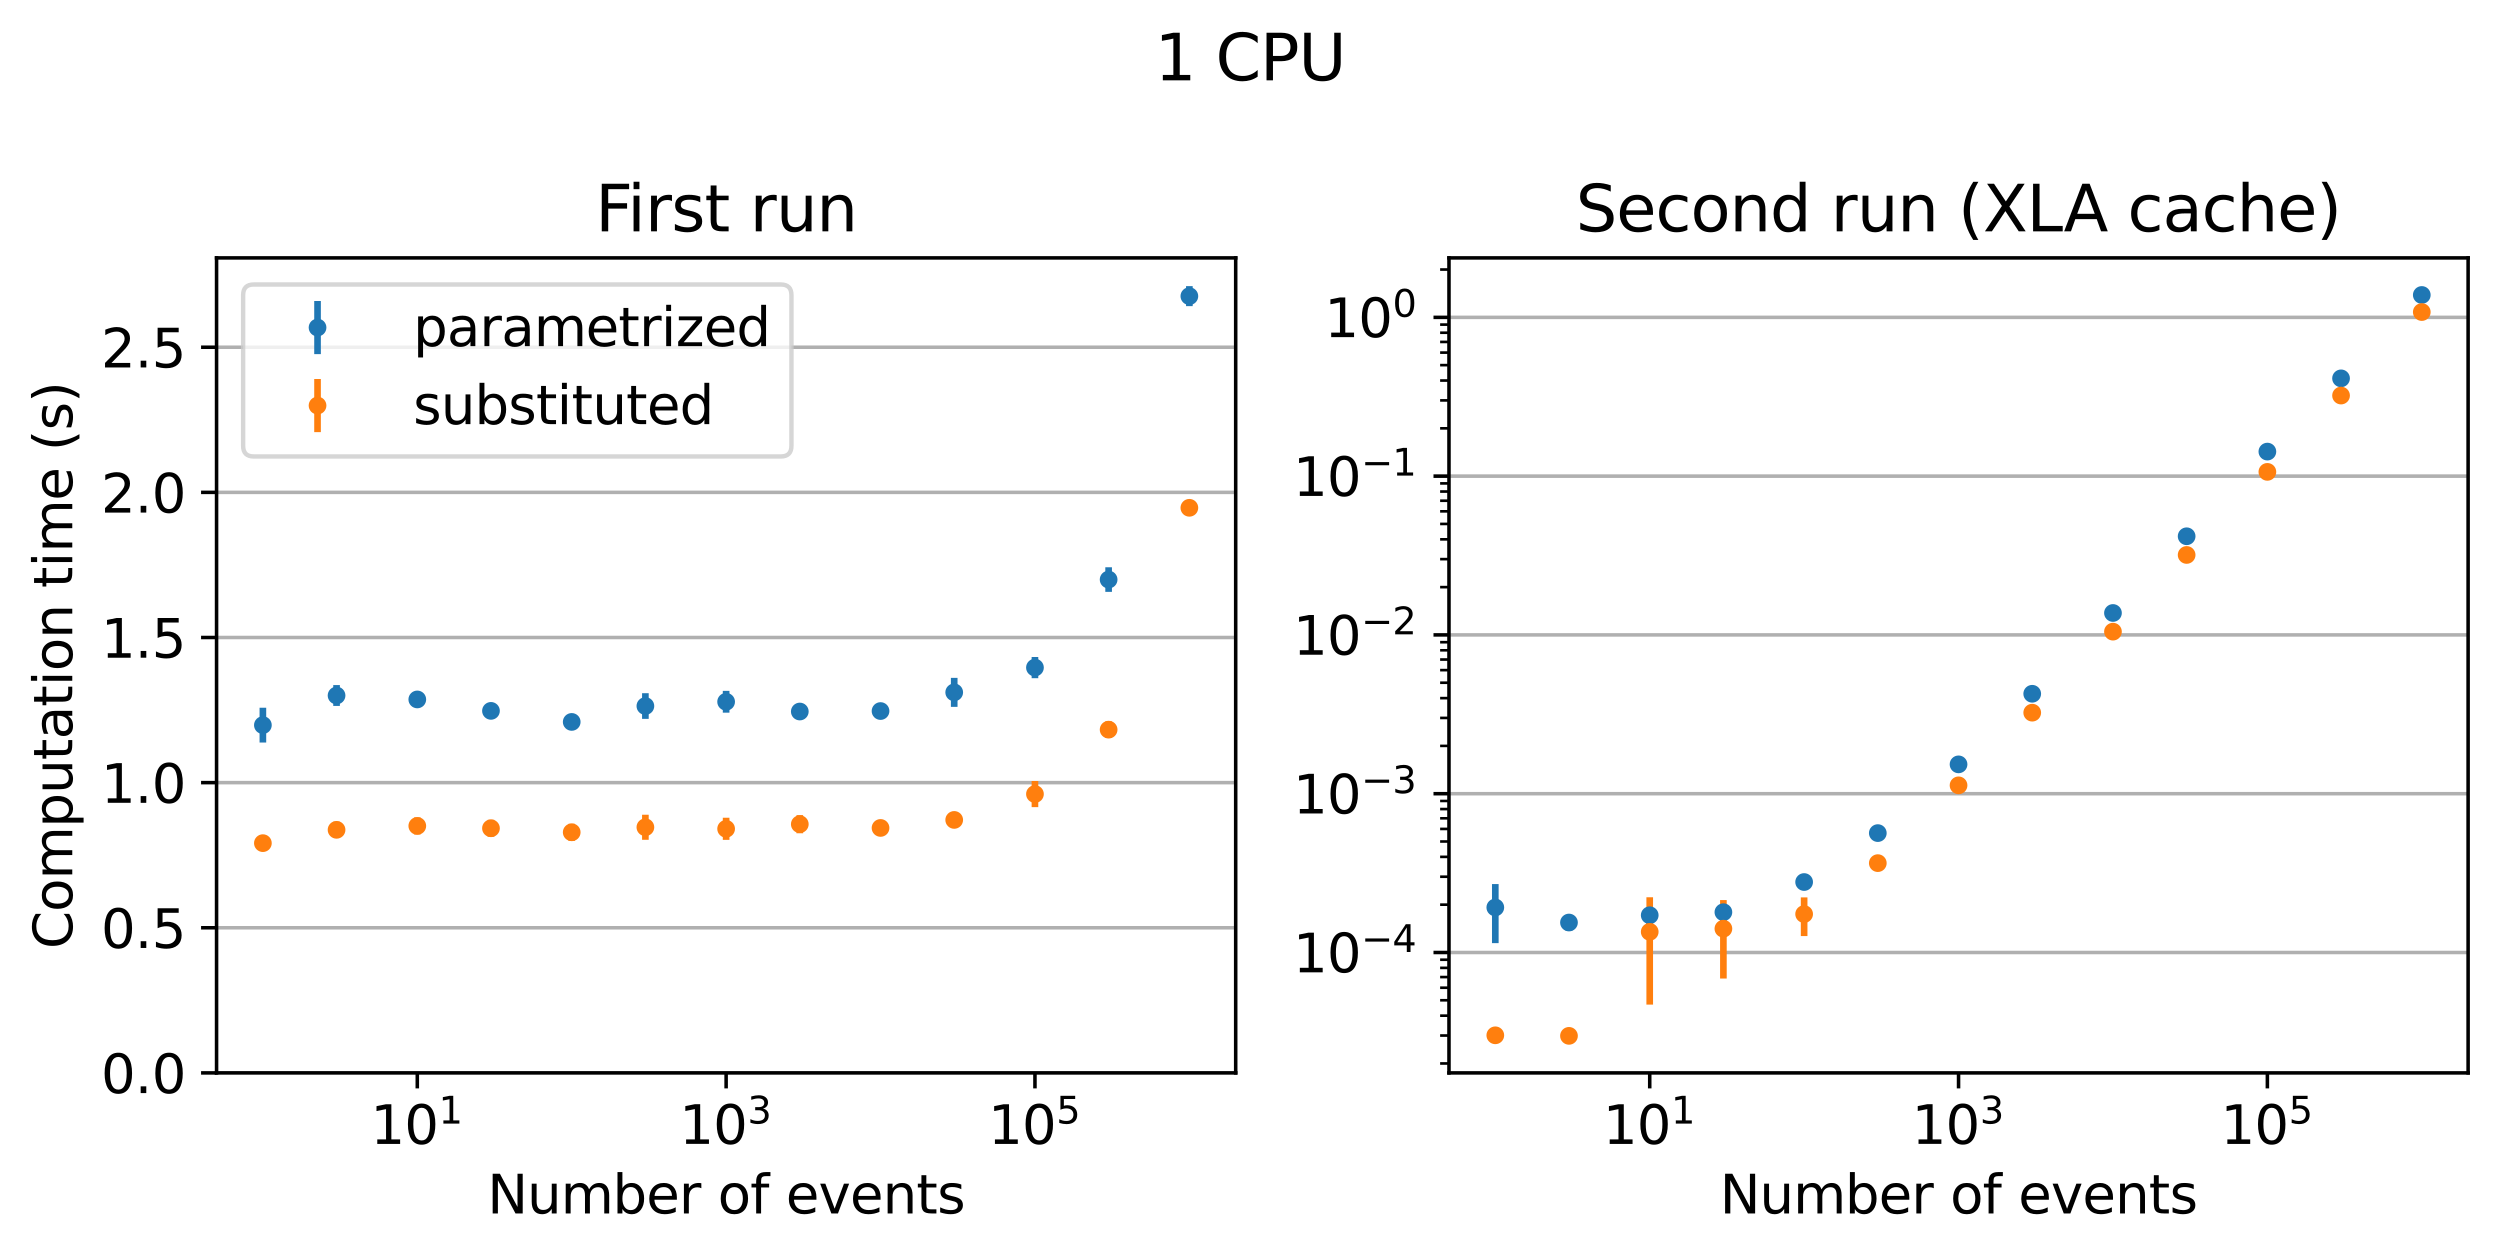 <?xml version="1.0" encoding="utf-8" standalone="no"?>
<!DOCTYPE svg PUBLIC "-//W3C//DTD SVG 1.1//EN"
  "http://www.w3.org/Graphics/SVG/1.1/DTD/svg11.dtd">
<svg xmlns:xlink="http://www.w3.org/1999/xlink" width="564.48pt" height="283.68pt" viewBox="0 0 564.48 283.68" xmlns="http://www.w3.org/2000/svg" version="1.1">
 <defs>
  <style type="text/css">*{stroke-linejoin: round; stroke-linecap: butt}</style>
 </defs>
 <g id="figure_1">
  <g id="patch_1">
   <path d="M 0 283.68 
L 564.48 283.68 
L 564.48 0 
L 0 0 
z
" style="fill: #ffffff"/>
  </g>
  <g id="axes_1">
   <g id="patch_2">
    <path d="M 48.898 242.252 
L 279.009 242.252 
L 279.009 58.238 
L 48.898 58.238 
z
" style="fill: #ffffff"/>
   </g>
   <g id="matplotlib.axis_1">
    <g id="xtick_1">
     <g id="line2d_1">
      <defs>
       <path id="mc4a916b9a2" d="M 0 0 
L 0 3.5 
" style="stroke: #000000; stroke-width: 0.8"/>
      </defs>
      <g>
       <use xlink:href="#mc4a916b9a2" x="94.222" y="242.252" style="stroke: #000000; stroke-width: 0.8"/>
      </g>
     </g>
     <g id="text_1">
      <!-- $\mathdefault{10^{1}}$ -->
      <g transform="translate(83.662 258.371) scale(0.12 -0.12)">
       <defs>
        <path id="DejaVuSans-31" d="M 794 531 
L 1825 531 
L 1825 4091 
L 703 3866 
L 703 4441 
L 1819 4666 
L 2450 4666 
L 2450 531 
L 3481 531 
L 3481 0 
L 794 0 
L 794 531 
z
" transform="scale(0.016)"/>
        <path id="DejaVuSans-30" d="M 2034 4250 
Q 1547 4250 1301 3770 
Q 1056 3291 1056 2328 
Q 1056 1369 1301 889 
Q 1547 409 2034 409 
Q 2525 409 2770 889 
Q 3016 1369 3016 2328 
Q 3016 3291 2770 3770 
Q 2525 4250 2034 4250 
z
M 2034 4750 
Q 2819 4750 3233 4129 
Q 3647 3509 3647 2328 
Q 3647 1150 3233 529 
Q 2819 -91 2034 -91 
Q 1250 -91 836 529 
Q 422 1150 422 2328 
Q 422 3509 836 4129 
Q 1250 4750 2034 4750 
z
" transform="scale(0.016)"/>
       </defs>
       <use xlink:href="#DejaVuSans-31" transform="translate(0 0.684)"/>
       <use xlink:href="#DejaVuSans-30" transform="translate(63.623 0.684)"/>
       <use xlink:href="#DejaVuSans-31" transform="translate(128.203 38.966) scale(0.7)"/>
      </g>
     </g>
    </g>
    <g id="xtick_2">
     <g id="line2d_2">
      <g>
       <use xlink:href="#mc4a916b9a2" x="163.953" y="242.252" style="stroke: #000000; stroke-width: 0.8"/>
      </g>
     </g>
     <g id="text_2">
      <!-- $\mathdefault{10^{3}}$ -->
      <g transform="translate(153.393 258.371) scale(0.12 -0.12)">
       <defs>
        <path id="DejaVuSans-33" d="M 2597 2516 
Q 3050 2419 3304 2112 
Q 3559 1806 3559 1356 
Q 3559 666 3084 287 
Q 2609 -91 1734 -91 
Q 1441 -91 1130 -33 
Q 819 25 488 141 
L 488 750 
Q 750 597 1062 519 
Q 1375 441 1716 441 
Q 2309 441 2620 675 
Q 2931 909 2931 1356 
Q 2931 1769 2642 2001 
Q 2353 2234 1838 2234 
L 1294 2234 
L 1294 2753 
L 1863 2753 
Q 2328 2753 2575 2939 
Q 2822 3125 2822 3475 
Q 2822 3834 2567 4026 
Q 2313 4219 1838 4219 
Q 1578 4219 1281 4162 
Q 984 4106 628 3988 
L 628 4550 
Q 988 4650 1302 4700 
Q 1616 4750 1894 4750 
Q 2613 4750 3031 4423 
Q 3450 4097 3450 3541 
Q 3450 3153 3228 2886 
Q 3006 2619 2597 2516 
z
" transform="scale(0.016)"/>
       </defs>
       <use xlink:href="#DejaVuSans-31" transform="translate(0 0.766)"/>
       <use xlink:href="#DejaVuSans-30" transform="translate(63.623 0.766)"/>
       <use xlink:href="#DejaVuSans-33" transform="translate(128.203 39.047) scale(0.7)"/>
      </g>
     </g>
    </g>
    <g id="xtick_3">
     <g id="line2d_3">
      <g>
       <use xlink:href="#mc4a916b9a2" x="233.684" y="242.252" style="stroke: #000000; stroke-width: 0.8"/>
      </g>
     </g>
     <g id="text_3">
      <!-- $\mathdefault{10^{5}}$ -->
      <g transform="translate(223.124 258.371) scale(0.12 -0.12)">
       <defs>
        <path id="DejaVuSans-35" d="M 691 4666 
L 3169 4666 
L 3169 4134 
L 1269 4134 
L 1269 2991 
Q 1406 3038 1543 3061 
Q 1681 3084 1819 3084 
Q 2600 3084 3056 2656 
Q 3513 2228 3513 1497 
Q 3513 744 3044 326 
Q 2575 -91 1722 -91 
Q 1428 -91 1123 -41 
Q 819 9 494 109 
L 494 744 
Q 775 591 1075 516 
Q 1375 441 1709 441 
Q 2250 441 2565 725 
Q 2881 1009 2881 1497 
Q 2881 1984 2565 2268 
Q 2250 2553 1709 2553 
Q 1456 2553 1204 2497 
Q 953 2441 691 2322 
L 691 4666 
z
" transform="scale(0.016)"/>
       </defs>
       <use xlink:href="#DejaVuSans-31" transform="translate(0 0.684)"/>
       <use xlink:href="#DejaVuSans-30" transform="translate(63.623 0.684)"/>
       <use xlink:href="#DejaVuSans-35" transform="translate(128.203 38.966) scale(0.7)"/>
      </g>
     </g>
    </g>
    <g id="text_4">
     <!-- Number of events -->
     <g transform="translate(110.037 273.984) scale(0.12 -0.12)">
      <defs>
       <path id="DejaVuSans-4e" d="M 628 4666 
L 1478 4666 
L 3547 763 
L 3547 4666 
L 4159 4666 
L 4159 0 
L 3309 0 
L 1241 3903 
L 1241 0 
L 628 0 
L 628 4666 
z
" transform="scale(0.016)"/>
       <path id="DejaVuSans-75" d="M 544 1381 
L 544 3500 
L 1119 3500 
L 1119 1403 
Q 1119 906 1312 657 
Q 1506 409 1894 409 
Q 2359 409 2629 706 
Q 2900 1003 2900 1516 
L 2900 3500 
L 3475 3500 
L 3475 0 
L 2900 0 
L 2900 538 
Q 2691 219 2414 64 
Q 2138 -91 1772 -91 
Q 1169 -91 856 284 
Q 544 659 544 1381 
z
M 1991 3584 
L 1991 3584 
z
" transform="scale(0.016)"/>
       <path id="DejaVuSans-6d" d="M 3328 2828 
Q 3544 3216 3844 3400 
Q 4144 3584 4550 3584 
Q 5097 3584 5394 3201 
Q 5691 2819 5691 2113 
L 5691 0 
L 5113 0 
L 5113 2094 
Q 5113 2597 4934 2840 
Q 4756 3084 4391 3084 
Q 3944 3084 3684 2787 
Q 3425 2491 3425 1978 
L 3425 0 
L 2847 0 
L 2847 2094 
Q 2847 2600 2669 2842 
Q 2491 3084 2119 3084 
Q 1678 3084 1418 2786 
Q 1159 2488 1159 1978 
L 1159 0 
L 581 0 
L 581 3500 
L 1159 3500 
L 1159 2956 
Q 1356 3278 1631 3431 
Q 1906 3584 2284 3584 
Q 2666 3584 2933 3390 
Q 3200 3197 3328 2828 
z
" transform="scale(0.016)"/>
       <path id="DejaVuSans-62" d="M 3116 1747 
Q 3116 2381 2855 2742 
Q 2594 3103 2138 3103 
Q 1681 3103 1420 2742 
Q 1159 2381 1159 1747 
Q 1159 1113 1420 752 
Q 1681 391 2138 391 
Q 2594 391 2855 752 
Q 3116 1113 3116 1747 
z
M 1159 2969 
Q 1341 3281 1617 3432 
Q 1894 3584 2278 3584 
Q 2916 3584 3314 3078 
Q 3713 2572 3713 1747 
Q 3713 922 3314 415 
Q 2916 -91 2278 -91 
Q 1894 -91 1617 61 
Q 1341 213 1159 525 
L 1159 0 
L 581 0 
L 581 4863 
L 1159 4863 
L 1159 2969 
z
" transform="scale(0.016)"/>
       <path id="DejaVuSans-65" d="M 3597 1894 
L 3597 1613 
L 953 1613 
Q 991 1019 1311 708 
Q 1631 397 2203 397 
Q 2534 397 2845 478 
Q 3156 559 3463 722 
L 3463 178 
Q 3153 47 2828 -22 
Q 2503 -91 2169 -91 
Q 1331 -91 842 396 
Q 353 884 353 1716 
Q 353 2575 817 3079 
Q 1281 3584 2069 3584 
Q 2775 3584 3186 3129 
Q 3597 2675 3597 1894 
z
M 3022 2063 
Q 3016 2534 2758 2815 
Q 2500 3097 2075 3097 
Q 1594 3097 1305 2825 
Q 1016 2553 972 2059 
L 3022 2063 
z
" transform="scale(0.016)"/>
       <path id="DejaVuSans-72" d="M 2631 2963 
Q 2534 3019 2420 3045 
Q 2306 3072 2169 3072 
Q 1681 3072 1420 2755 
Q 1159 2438 1159 1844 
L 1159 0 
L 581 0 
L 581 3500 
L 1159 3500 
L 1159 2956 
Q 1341 3275 1631 3429 
Q 1922 3584 2338 3584 
Q 2397 3584 2469 3576 
Q 2541 3569 2628 3553 
L 2631 2963 
z
" transform="scale(0.016)"/>
       <path id="DejaVuSans-20" transform="scale(0.016)"/>
       <path id="DejaVuSans-6f" d="M 1959 3097 
Q 1497 3097 1228 2736 
Q 959 2375 959 1747 
Q 959 1119 1226 758 
Q 1494 397 1959 397 
Q 2419 397 2687 759 
Q 2956 1122 2956 1747 
Q 2956 2369 2687 2733 
Q 2419 3097 1959 3097 
z
M 1959 3584 
Q 2709 3584 3137 3096 
Q 3566 2609 3566 1747 
Q 3566 888 3137 398 
Q 2709 -91 1959 -91 
Q 1206 -91 779 398 
Q 353 888 353 1747 
Q 353 2609 779 3096 
Q 1206 3584 1959 3584 
z
" transform="scale(0.016)"/>
       <path id="DejaVuSans-66" d="M 2375 4863 
L 2375 4384 
L 1825 4384 
Q 1516 4384 1395 4259 
Q 1275 4134 1275 3809 
L 1275 3500 
L 2222 3500 
L 2222 3053 
L 1275 3053 
L 1275 0 
L 697 0 
L 697 3053 
L 147 3053 
L 147 3500 
L 697 3500 
L 697 3744 
Q 697 4328 969 4595 
Q 1241 4863 1831 4863 
L 2375 4863 
z
" transform="scale(0.016)"/>
       <path id="DejaVuSans-76" d="M 191 3500 
L 800 3500 
L 1894 563 
L 2988 3500 
L 3597 3500 
L 2284 0 
L 1503 0 
L 191 3500 
z
" transform="scale(0.016)"/>
       <path id="DejaVuSans-6e" d="M 3513 2113 
L 3513 0 
L 2938 0 
L 2938 2094 
Q 2938 2591 2744 2837 
Q 2550 3084 2163 3084 
Q 1697 3084 1428 2787 
Q 1159 2491 1159 1978 
L 1159 0 
L 581 0 
L 581 3500 
L 1159 3500 
L 1159 2956 
Q 1366 3272 1645 3428 
Q 1925 3584 2291 3584 
Q 2894 3584 3203 3211 
Q 3513 2838 3513 2113 
z
" transform="scale(0.016)"/>
       <path id="DejaVuSans-74" d="M 1172 4494 
L 1172 3500 
L 2356 3500 
L 2356 3053 
L 1172 3053 
L 1172 1153 
Q 1172 725 1289 603 
Q 1406 481 1766 481 
L 2356 481 
L 2356 0 
L 1766 0 
Q 1100 0 847 248 
Q 594 497 594 1153 
L 594 3053 
L 172 3053 
L 172 3500 
L 594 3500 
L 594 4494 
L 1172 4494 
z
" transform="scale(0.016)"/>
       <path id="DejaVuSans-73" d="M 2834 3397 
L 2834 2853 
Q 2591 2978 2328 3040 
Q 2066 3103 1784 3103 
Q 1356 3103 1142 2972 
Q 928 2841 928 2578 
Q 928 2378 1081 2264 
Q 1234 2150 1697 2047 
L 1894 2003 
Q 2506 1872 2764 1633 
Q 3022 1394 3022 966 
Q 3022 478 2636 193 
Q 2250 -91 1575 -91 
Q 1294 -91 989 -36 
Q 684 19 347 128 
L 347 722 
Q 666 556 975 473 
Q 1284 391 1588 391 
Q 1994 391 2212 530 
Q 2431 669 2431 922 
Q 2431 1156 2273 1281 
Q 2116 1406 1581 1522 
L 1381 1569 
Q 847 1681 609 1914 
Q 372 2147 372 2553 
Q 372 3047 722 3315 
Q 1072 3584 1716 3584 
Q 2034 3584 2315 3537 
Q 2597 3491 2834 3397 
z
" transform="scale(0.016)"/>
      </defs>
      <use xlink:href="#DejaVuSans-4e"/>
      <use xlink:href="#DejaVuSans-75" transform="translate(74.805 0)"/>
      <use xlink:href="#DejaVuSans-6d" transform="translate(138.184 0)"/>
      <use xlink:href="#DejaVuSans-62" transform="translate(235.596 0)"/>
      <use xlink:href="#DejaVuSans-65" transform="translate(299.072 0)"/>
      <use xlink:href="#DejaVuSans-72" transform="translate(360.596 0)"/>
      <use xlink:href="#DejaVuSans-20" transform="translate(401.709 0)"/>
      <use xlink:href="#DejaVuSans-6f" transform="translate(433.496 0)"/>
      <use xlink:href="#DejaVuSans-66" transform="translate(494.678 0)"/>
      <use xlink:href="#DejaVuSans-20" transform="translate(529.883 0)"/>
      <use xlink:href="#DejaVuSans-65" transform="translate(561.67 0)"/>
      <use xlink:href="#DejaVuSans-76" transform="translate(623.193 0)"/>
      <use xlink:href="#DejaVuSans-65" transform="translate(682.373 0)"/>
      <use xlink:href="#DejaVuSans-6e" transform="translate(743.896 0)"/>
      <use xlink:href="#DejaVuSans-74" transform="translate(807.275 0)"/>
      <use xlink:href="#DejaVuSans-73" transform="translate(846.484 0)"/>
     </g>
    </g>
   </g>
   <g id="matplotlib.axis_2">
    <g id="ytick_1">
     <g id="line2d_4">
      <path d="M 48.898 242.252 
L 279.009 242.252 
" clip-path="url(#pa59f845b79)" style="fill: none; stroke: #b0b0b0; stroke-width: 0.8; stroke-linecap: square"/>
     </g>
     <g id="line2d_5">
      <defs>
       <path id="m865b79e133" d="M 0 0 
L -3.5 0 
" style="stroke: #000000; stroke-width: 0.8"/>
      </defs>
      <g>
       <use xlink:href="#m865b79e133" x="48.898" y="242.252" style="stroke: #000000; stroke-width: 0.8"/>
      </g>
     </g>
     <g id="text_5">
      <!-- 0.0 -->
      <g transform="translate(22.814 246.812) scale(0.12 -0.12)">
       <defs>
        <path id="DejaVuSans-2e" d="M 684 794 
L 1344 794 
L 1344 0 
L 684 0 
L 684 794 
z
" transform="scale(0.016)"/>
       </defs>
       <use xlink:href="#DejaVuSans-30"/>
       <use xlink:href="#DejaVuSans-2e" transform="translate(63.623 0)"/>
       <use xlink:href="#DejaVuSans-30" transform="translate(95.41 0)"/>
      </g>
     </g>
    </g>
    <g id="ytick_2">
     <g id="line2d_6">
      <path d="M 48.898 209.483 
L 279.009 209.483 
" clip-path="url(#pa59f845b79)" style="fill: none; stroke: #b0b0b0; stroke-width: 0.8; stroke-linecap: square"/>
     </g>
     <g id="line2d_7">
      <g>
       <use xlink:href="#m865b79e133" x="48.898" y="209.483" style="stroke: #000000; stroke-width: 0.8"/>
      </g>
     </g>
     <g id="text_6">
      <!-- 0.5 -->
      <g transform="translate(22.814 214.042) scale(0.12 -0.12)">
       <use xlink:href="#DejaVuSans-30"/>
       <use xlink:href="#DejaVuSans-2e" transform="translate(63.623 0)"/>
       <use xlink:href="#DejaVuSans-35" transform="translate(95.41 0)"/>
      </g>
     </g>
    </g>
    <g id="ytick_3">
     <g id="line2d_8">
      <path d="M 48.898 176.714 
L 279.009 176.714 
" clip-path="url(#pa59f845b79)" style="fill: none; stroke: #b0b0b0; stroke-width: 0.8; stroke-linecap: square"/>
     </g>
     <g id="line2d_9">
      <g>
       <use xlink:href="#m865b79e133" x="48.898" y="176.714" style="stroke: #000000; stroke-width: 0.8"/>
      </g>
     </g>
     <g id="text_7">
      <!-- 1.0 -->
      <g transform="translate(22.814 181.273) scale(0.12 -0.12)">
       <use xlink:href="#DejaVuSans-31"/>
       <use xlink:href="#DejaVuSans-2e" transform="translate(63.623 0)"/>
       <use xlink:href="#DejaVuSans-30" transform="translate(95.41 0)"/>
      </g>
     </g>
    </g>
    <g id="ytick_4">
     <g id="line2d_10">
      <path d="M 48.898 143.945 
L 279.009 143.945 
" clip-path="url(#pa59f845b79)" style="fill: none; stroke: #b0b0b0; stroke-width: 0.8; stroke-linecap: square"/>
     </g>
     <g id="line2d_11">
      <g>
       <use xlink:href="#m865b79e133" x="48.898" y="143.945" style="stroke: #000000; stroke-width: 0.8"/>
      </g>
     </g>
     <g id="text_8">
      <!-- 1.5 -->
      <g transform="translate(22.814 148.504) scale(0.12 -0.12)">
       <use xlink:href="#DejaVuSans-31"/>
       <use xlink:href="#DejaVuSans-2e" transform="translate(63.623 0)"/>
       <use xlink:href="#DejaVuSans-35" transform="translate(95.41 0)"/>
      </g>
     </g>
    </g>
    <g id="ytick_5">
     <g id="line2d_12">
      <path d="M 48.898 111.176 
L 279.009 111.176 
" clip-path="url(#pa59f845b79)" style="fill: none; stroke: #b0b0b0; stroke-width: 0.8; stroke-linecap: square"/>
     </g>
     <g id="line2d_13">
      <g>
       <use xlink:href="#m865b79e133" x="48.898" y="111.176" style="stroke: #000000; stroke-width: 0.8"/>
      </g>
     </g>
     <g id="text_9">
      <!-- 2.0 -->
      <g transform="translate(22.814 115.735) scale(0.12 -0.12)">
       <defs>
        <path id="DejaVuSans-32" d="M 1228 531 
L 3431 531 
L 3431 0 
L 469 0 
L 469 531 
Q 828 903 1448 1529 
Q 2069 2156 2228 2338 
Q 2531 2678 2651 2914 
Q 2772 3150 2772 3378 
Q 2772 3750 2511 3984 
Q 2250 4219 1831 4219 
Q 1534 4219 1204 4116 
Q 875 4013 500 3803 
L 500 4441 
Q 881 4594 1212 4672 
Q 1544 4750 1819 4750 
Q 2544 4750 2975 4387 
Q 3406 4025 3406 3419 
Q 3406 3131 3298 2873 
Q 3191 2616 2906 2266 
Q 2828 2175 2409 1742 
Q 1991 1309 1228 531 
z
" transform="scale(0.016)"/>
       </defs>
       <use xlink:href="#DejaVuSans-32"/>
       <use xlink:href="#DejaVuSans-2e" transform="translate(63.623 0)"/>
       <use xlink:href="#DejaVuSans-30" transform="translate(95.41 0)"/>
      </g>
     </g>
    </g>
    <g id="ytick_6">
     <g id="line2d_14">
      <path d="M 48.898 78.407 
L 279.009 78.407 
" clip-path="url(#pa59f845b79)" style="fill: none; stroke: #b0b0b0; stroke-width: 0.8; stroke-linecap: square"/>
     </g>
     <g id="line2d_15">
      <g>
       <use xlink:href="#m865b79e133" x="48.898" y="78.407" style="stroke: #000000; stroke-width: 0.8"/>
      </g>
     </g>
     <g id="text_10">
      <!-- 2.5 -->
      <g transform="translate(22.814 82.966) scale(0.12 -0.12)">
       <use xlink:href="#DejaVuSans-32"/>
       <use xlink:href="#DejaVuSans-2e" transform="translate(63.623 0)"/>
       <use xlink:href="#DejaVuSans-35" transform="translate(95.41 0)"/>
      </g>
     </g>
    </g>
    <g id="text_11">
     <!-- Computation time (s) -->
     <g transform="translate(16.318 214.261) rotate(-90) scale(0.12 -0.12)">
      <defs>
       <path id="DejaVuSans-43" d="M 4122 4306 
L 4122 3641 
Q 3803 3938 3442 4084 
Q 3081 4231 2675 4231 
Q 1875 4231 1450 3742 
Q 1025 3253 1025 2328 
Q 1025 1406 1450 917 
Q 1875 428 2675 428 
Q 3081 428 3442 575 
Q 3803 722 4122 1019 
L 4122 359 
Q 3791 134 3420 21 
Q 3050 -91 2638 -91 
Q 1578 -91 968 557 
Q 359 1206 359 2328 
Q 359 3453 968 4101 
Q 1578 4750 2638 4750 
Q 3056 4750 3426 4639 
Q 3797 4528 4122 4306 
z
" transform="scale(0.016)"/>
       <path id="DejaVuSans-70" d="M 1159 525 
L 1159 -1331 
L 581 -1331 
L 581 3500 
L 1159 3500 
L 1159 2969 
Q 1341 3281 1617 3432 
Q 1894 3584 2278 3584 
Q 2916 3584 3314 3078 
Q 3713 2572 3713 1747 
Q 3713 922 3314 415 
Q 2916 -91 2278 -91 
Q 1894 -91 1617 61 
Q 1341 213 1159 525 
z
M 3116 1747 
Q 3116 2381 2855 2742 
Q 2594 3103 2138 3103 
Q 1681 3103 1420 2742 
Q 1159 2381 1159 1747 
Q 1159 1113 1420 752 
Q 1681 391 2138 391 
Q 2594 391 2855 752 
Q 3116 1113 3116 1747 
z
" transform="scale(0.016)"/>
       <path id="DejaVuSans-61" d="M 2194 1759 
Q 1497 1759 1228 1600 
Q 959 1441 959 1056 
Q 959 750 1161 570 
Q 1363 391 1709 391 
Q 2188 391 2477 730 
Q 2766 1069 2766 1631 
L 2766 1759 
L 2194 1759 
z
M 3341 1997 
L 3341 0 
L 2766 0 
L 2766 531 
Q 2569 213 2275 61 
Q 1981 -91 1556 -91 
Q 1019 -91 701 211 
Q 384 513 384 1019 
Q 384 1609 779 1909 
Q 1175 2209 1959 2209 
L 2766 2209 
L 2766 2266 
Q 2766 2663 2505 2880 
Q 2244 3097 1772 3097 
Q 1472 3097 1187 3025 
Q 903 2953 641 2809 
L 641 3341 
Q 956 3463 1253 3523 
Q 1550 3584 1831 3584 
Q 2591 3584 2966 3190 
Q 3341 2797 3341 1997 
z
" transform="scale(0.016)"/>
       <path id="DejaVuSans-69" d="M 603 3500 
L 1178 3500 
L 1178 0 
L 603 0 
L 603 3500 
z
M 603 4863 
L 1178 4863 
L 1178 4134 
L 603 4134 
L 603 4863 
z
" transform="scale(0.016)"/>
       <path id="DejaVuSans-28" d="M 1984 4856 
Q 1566 4138 1362 3434 
Q 1159 2731 1159 2009 
Q 1159 1288 1364 580 
Q 1569 -128 1984 -844 
L 1484 -844 
Q 1016 -109 783 600 
Q 550 1309 550 2009 
Q 550 2706 781 3412 
Q 1013 4119 1484 4856 
L 1984 4856 
z
" transform="scale(0.016)"/>
       <path id="DejaVuSans-29" d="M 513 4856 
L 1013 4856 
Q 1481 4119 1714 3412 
Q 1947 2706 1947 2009 
Q 1947 1309 1714 600 
Q 1481 -109 1013 -844 
L 513 -844 
Q 928 -128 1133 580 
Q 1338 1288 1338 2009 
Q 1338 2731 1133 3434 
Q 928 4138 513 4856 
z
" transform="scale(0.016)"/>
      </defs>
      <use xlink:href="#DejaVuSans-43"/>
      <use xlink:href="#DejaVuSans-6f" transform="translate(69.824 0)"/>
      <use xlink:href="#DejaVuSans-6d" transform="translate(131.006 0)"/>
      <use xlink:href="#DejaVuSans-70" transform="translate(228.418 0)"/>
      <use xlink:href="#DejaVuSans-75" transform="translate(291.895 0)"/>
      <use xlink:href="#DejaVuSans-74" transform="translate(355.273 0)"/>
      <use xlink:href="#DejaVuSans-61" transform="translate(394.482 0)"/>
      <use xlink:href="#DejaVuSans-74" transform="translate(455.762 0)"/>
      <use xlink:href="#DejaVuSans-69" transform="translate(494.971 0)"/>
      <use xlink:href="#DejaVuSans-6f" transform="translate(522.754 0)"/>
      <use xlink:href="#DejaVuSans-6e" transform="translate(583.936 0)"/>
      <use xlink:href="#DejaVuSans-20" transform="translate(647.314 0)"/>
      <use xlink:href="#DejaVuSans-74" transform="translate(679.102 0)"/>
      <use xlink:href="#DejaVuSans-69" transform="translate(718.311 0)"/>
      <use xlink:href="#DejaVuSans-6d" transform="translate(746.094 0)"/>
      <use xlink:href="#DejaVuSans-65" transform="translate(843.506 0)"/>
      <use xlink:href="#DejaVuSans-20" transform="translate(905.029 0)"/>
      <use xlink:href="#DejaVuSans-28" transform="translate(936.816 0)"/>
      <use xlink:href="#DejaVuSans-73" transform="translate(975.83 0)"/>
      <use xlink:href="#DejaVuSans-29" transform="translate(1027.93 0)"/>
     </g>
    </g>
   </g>
   <g id="LineCollection_1">
    <path d="M 59.357 167.655 
L 59.357 159.803 
" clip-path="url(#pa59f845b79)" style="fill: none; stroke: #1f77b4; stroke-width: 1.5"/>
    <path d="M 75.992 159.391 
L 75.992 154.688 
" clip-path="url(#pa59f845b79)" style="fill: none; stroke: #1f77b4; stroke-width: 1.5"/>
    <path d="M 94.222 159.552 
L 94.222 156.304 
" clip-path="url(#pa59f845b79)" style="fill: none; stroke: #1f77b4; stroke-width: 1.5"/>
    <path d="M 110.857 161.534 
L 110.857 159.486 
" clip-path="url(#pa59f845b79)" style="fill: none; stroke: #1f77b4; stroke-width: 1.5"/>
    <path d="M 129.088 164.265 
L 129.088 161.745 
" clip-path="url(#pa59f845b79)" style="fill: none; stroke: #1f77b4; stroke-width: 1.5"/>
    <path d="M 145.723 162.308 
L 145.723 156.526 
" clip-path="url(#pa59f845b79)" style="fill: none; stroke: #1f77b4; stroke-width: 1.5"/>
    <path d="M 163.953 160.908 
L 163.953 155.997 
" clip-path="url(#pa59f845b79)" style="fill: none; stroke: #1f77b4; stroke-width: 1.5"/>
    <path d="M 180.588 161.975 
L 180.588 159.339 
" clip-path="url(#pa59f845b79)" style="fill: none; stroke: #1f77b4; stroke-width: 1.5"/>
    <path d="M 198.818 161.939 
L 198.818 159.159 
" clip-path="url(#pa59f845b79)" style="fill: none; stroke: #1f77b4; stroke-width: 1.5"/>
    <path d="M 215.453 159.601 
L 215.453 153.058 
" clip-path="url(#pa59f845b79)" style="fill: none; stroke: #1f77b4; stroke-width: 1.5"/>
    <path d="M 233.684 153.131 
L 233.684 148.341 
" clip-path="url(#pa59f845b79)" style="fill: none; stroke: #1f77b4; stroke-width: 1.5"/>
    <path d="M 250.319 133.633 
L 250.319 128.091 
" clip-path="url(#pa59f845b79)" style="fill: none; stroke: #1f77b4; stroke-width: 1.5"/>
    <path d="M 268.549 69.129 
L 268.549 64.609 
" clip-path="url(#pa59f845b79)" style="fill: none; stroke: #1f77b4; stroke-width: 1.5"/>
   </g>
   <g id="LineCollection_2">
    <path d="M 59.357 192.026 
L 59.357 188.728 
" clip-path="url(#pa59f845b79)" style="fill: none; stroke: #ff7f0e; stroke-width: 1.5"/>
    <path d="M 75.992 189.203 
L 75.992 185.535 
" clip-path="url(#pa59f845b79)" style="fill: none; stroke: #ff7f0e; stroke-width: 1.5"/>
    <path d="M 94.222 188.398 
L 94.222 184.576 
" clip-path="url(#pa59f845b79)" style="fill: none; stroke: #ff7f0e; stroke-width: 1.5"/>
    <path d="M 110.857 188.929 
L 110.857 185.1 
" clip-path="url(#pa59f845b79)" style="fill: none; stroke: #ff7f0e; stroke-width: 1.5"/>
    <path d="M 129.088 189.842 
L 129.088 186.009 
" clip-path="url(#pa59f845b79)" style="fill: none; stroke: #ff7f0e; stroke-width: 1.5"/>
    <path d="M 145.723 189.615 
L 145.723 183.956 
" clip-path="url(#pa59f845b79)" style="fill: none; stroke: #ff7f0e; stroke-width: 1.5"/>
    <path d="M 163.953 189.632 
L 163.953 184.643 
" clip-path="url(#pa59f845b79)" style="fill: none; stroke: #ff7f0e; stroke-width: 1.5"/>
    <path d="M 180.588 188.144 
L 180.588 184.047 
" clip-path="url(#pa59f845b79)" style="fill: none; stroke: #ff7f0e; stroke-width: 1.5"/>
    <path d="M 198.818 188.242 
L 198.818 185.642 
" clip-path="url(#pa59f845b79)" style="fill: none; stroke: #ff7f0e; stroke-width: 1.5"/>
    <path d="M 215.453 186.731 
L 215.453 183.533 
" clip-path="url(#pa59f845b79)" style="fill: none; stroke: #ff7f0e; stroke-width: 1.5"/>
    <path d="M 233.684 182.239 
L 233.684 176.34 
" clip-path="url(#pa59f845b79)" style="fill: none; stroke: #ff7f0e; stroke-width: 1.5"/>
    <path d="M 250.319 166.63 
L 250.319 162.868 
" clip-path="url(#pa59f845b79)" style="fill: none; stroke: #ff7f0e; stroke-width: 1.5"/>
    <path d="M 268.549 115.293 
L 268.549 114.02 
" clip-path="url(#pa59f845b79)" style="fill: none; stroke: #ff7f0e; stroke-width: 1.5"/>
   </g>
   <g id="line2d_16">
    <defs>
     <path id="m0eed49b494" d="M 0 1.5 
C 0.398 1.5 0.779 1.342 1.061 1.061 
C 1.342 0.779 1.5 0.398 1.5 0 
C 1.5 -0.398 1.342 -0.779 1.061 -1.061 
C 0.779 -1.342 0.398 -1.5 0 -1.5 
C -0.398 -1.5 -0.779 -1.342 -1.061 -1.061 
C -1.342 -0.779 -1.5 -0.398 -1.5 0 
C -1.5 0.398 -1.342 0.779 -1.061 1.061 
C -0.779 1.342 -0.398 1.5 0 1.5 
z
" style="stroke: #1f77b4"/>
    </defs>
    <g clip-path="url(#pa59f845b79)">
     <use xlink:href="#m0eed49b494" x="59.357" y="163.729" style="fill: #1f77b4; stroke: #1f77b4"/>
     <use xlink:href="#m0eed49b494" x="75.992" y="157.04" style="fill: #1f77b4; stroke: #1f77b4"/>
     <use xlink:href="#m0eed49b494" x="94.222" y="157.928" style="fill: #1f77b4; stroke: #1f77b4"/>
     <use xlink:href="#m0eed49b494" x="110.857" y="160.51" style="fill: #1f77b4; stroke: #1f77b4"/>
     <use xlink:href="#m0eed49b494" x="129.088" y="163.005" style="fill: #1f77b4; stroke: #1f77b4"/>
     <use xlink:href="#m0eed49b494" x="145.723" y="159.417" style="fill: #1f77b4; stroke: #1f77b4"/>
     <use xlink:href="#m0eed49b494" x="163.953" y="158.453" style="fill: #1f77b4; stroke: #1f77b4"/>
     <use xlink:href="#m0eed49b494" x="180.588" y="160.657" style="fill: #1f77b4; stroke: #1f77b4"/>
     <use xlink:href="#m0eed49b494" x="198.818" y="160.549" style="fill: #1f77b4; stroke: #1f77b4"/>
     <use xlink:href="#m0eed49b494" x="215.453" y="156.329" style="fill: #1f77b4; stroke: #1f77b4"/>
     <use xlink:href="#m0eed49b494" x="233.684" y="150.736" style="fill: #1f77b4; stroke: #1f77b4"/>
     <use xlink:href="#m0eed49b494" x="250.319" y="130.862" style="fill: #1f77b4; stroke: #1f77b4"/>
     <use xlink:href="#m0eed49b494" x="268.549" y="66.869" style="fill: #1f77b4; stroke: #1f77b4"/>
    </g>
   </g>
   <g id="line2d_17">
    <defs>
     <path id="m83d5ede1bc" d="M 0 1.5 
C 0.398 1.5 0.779 1.342 1.061 1.061 
C 1.342 0.779 1.5 0.398 1.5 0 
C 1.5 -0.398 1.342 -0.779 1.061 -1.061 
C 0.779 -1.342 0.398 -1.5 0 -1.5 
C -0.398 -1.5 -0.779 -1.342 -1.061 -1.061 
C -1.342 -0.779 -1.5 -0.398 -1.5 0 
C -1.5 0.398 -1.342 0.779 -1.061 1.061 
C -0.779 1.342 -0.398 1.5 0 1.5 
z
" style="stroke: #ff7f0e"/>
    </defs>
    <g clip-path="url(#pa59f845b79)">
     <use xlink:href="#m83d5ede1bc" x="59.357" y="190.377" style="fill: #ff7f0e; stroke: #ff7f0e"/>
     <use xlink:href="#m83d5ede1bc" x="75.992" y="187.369" style="fill: #ff7f0e; stroke: #ff7f0e"/>
     <use xlink:href="#m83d5ede1bc" x="94.222" y="186.487" style="fill: #ff7f0e; stroke: #ff7f0e"/>
     <use xlink:href="#m83d5ede1bc" x="110.857" y="187.015" style="fill: #ff7f0e; stroke: #ff7f0e"/>
     <use xlink:href="#m83d5ede1bc" x="129.088" y="187.925" style="fill: #ff7f0e; stroke: #ff7f0e"/>
     <use xlink:href="#m83d5ede1bc" x="145.723" y="186.785" style="fill: #ff7f0e; stroke: #ff7f0e"/>
     <use xlink:href="#m83d5ede1bc" x="163.953" y="187.138" style="fill: #ff7f0e; stroke: #ff7f0e"/>
     <use xlink:href="#m83d5ede1bc" x="180.588" y="186.096" style="fill: #ff7f0e; stroke: #ff7f0e"/>
     <use xlink:href="#m83d5ede1bc" x="198.818" y="186.942" style="fill: #ff7f0e; stroke: #ff7f0e"/>
     <use xlink:href="#m83d5ede1bc" x="215.453" y="185.132" style="fill: #ff7f0e; stroke: #ff7f0e"/>
     <use xlink:href="#m83d5ede1bc" x="233.684" y="179.29" style="fill: #ff7f0e; stroke: #ff7f0e"/>
     <use xlink:href="#m83d5ede1bc" x="250.319" y="164.749" style="fill: #ff7f0e; stroke: #ff7f0e"/>
     <use xlink:href="#m83d5ede1bc" x="268.549" y="114.657" style="fill: #ff7f0e; stroke: #ff7f0e"/>
    </g>
   </g>
   <g id="patch_3">
    <path d="M 48.898 242.252 
L 48.898 58.238 
" style="fill: none; stroke: #000000; stroke-width: 0.8; stroke-linejoin: miter; stroke-linecap: square"/>
   </g>
   <g id="patch_4">
    <path d="M 279.009 242.252 
L 279.009 58.238 
" style="fill: none; stroke: #000000; stroke-width: 0.8; stroke-linejoin: miter; stroke-linecap: square"/>
   </g>
   <g id="patch_5">
    <path d="M 48.898 242.252 
L 279.009 242.252 
" style="fill: none; stroke: #000000; stroke-width: 0.8; stroke-linejoin: miter; stroke-linecap: square"/>
   </g>
   <g id="patch_6">
    <path d="M 48.898 58.238 
L 279.009 58.238 
" style="fill: none; stroke: #000000; stroke-width: 0.8; stroke-linejoin: miter; stroke-linecap: square"/>
   </g>
   <g id="text_12">
    <!-- First run -->
    <g transform="translate(134.426 52.238) scale(0.144 -0.144)">
     <defs>
      <path id="DejaVuSans-46" d="M 628 4666 
L 3309 4666 
L 3309 4134 
L 1259 4134 
L 1259 2759 
L 3109 2759 
L 3109 2228 
L 1259 2228 
L 1259 0 
L 628 0 
L 628 4666 
z
" transform="scale(0.016)"/>
     </defs>
     <use xlink:href="#DejaVuSans-46"/>
     <use xlink:href="#DejaVuSans-69" transform="translate(50.27 0)"/>
     <use xlink:href="#DejaVuSans-72" transform="translate(78.053 0)"/>
     <use xlink:href="#DejaVuSans-73" transform="translate(119.166 0)"/>
     <use xlink:href="#DejaVuSans-74" transform="translate(171.266 0)"/>
     <use xlink:href="#DejaVuSans-20" transform="translate(210.475 0)"/>
     <use xlink:href="#DejaVuSans-72" transform="translate(242.262 0)"/>
     <use xlink:href="#DejaVuSans-75" transform="translate(283.375 0)"/>
     <use xlink:href="#DejaVuSans-6e" transform="translate(346.754 0)"/>
    </g>
   </g>
   <g id="legend_1">
    <g id="patch_7">
     <path d="M 57.297 103.066 
L 176.3 103.066 
Q 178.7 103.066 178.7 100.666 
L 178.7 66.638 
Q 178.7 64.238 176.3 64.238 
L 57.297 64.238 
Q 54.898 64.238 54.898 66.638 
L 54.898 100.666 
Q 54.898 103.066 57.297 103.066 
z
" style="fill: #ffffff; opacity: 0.8; stroke: #cccccc; stroke-linejoin: miter"/>
    </g>
    <g id="LineCollection_3">
     <path d="M 71.698 79.956 
L 71.698 67.956 
" style="fill: none; stroke: #1f77b4; stroke-width: 1.5"/>
    </g>
    <g id="line2d_18"/>
    <g id="line2d_19">
     <g>
      <use xlink:href="#m0eed49b494" x="71.698" y="73.956" style="fill: #1f77b4; stroke: #1f77b4"/>
     </g>
    </g>
    <g id="text_13">
     <!-- parametrized -->
     <g transform="translate(93.297 78.156) scale(0.12 -0.12)">
      <defs>
       <path id="DejaVuSans-7a" d="M 353 3500 
L 3084 3500 
L 3084 2975 
L 922 459 
L 3084 459 
L 3084 0 
L 275 0 
L 275 525 
L 2438 3041 
L 353 3041 
L 353 3500 
z
" transform="scale(0.016)"/>
       <path id="DejaVuSans-64" d="M 2906 2969 
L 2906 4863 
L 3481 4863 
L 3481 0 
L 2906 0 
L 2906 525 
Q 2725 213 2448 61 
Q 2172 -91 1784 -91 
Q 1150 -91 751 415 
Q 353 922 353 1747 
Q 353 2572 751 3078 
Q 1150 3584 1784 3584 
Q 2172 3584 2448 3432 
Q 2725 3281 2906 2969 
z
M 947 1747 
Q 947 1113 1208 752 
Q 1469 391 1925 391 
Q 2381 391 2643 752 
Q 2906 1113 2906 1747 
Q 2906 2381 2643 2742 
Q 2381 3103 1925 3103 
Q 1469 3103 1208 2742 
Q 947 2381 947 1747 
z
" transform="scale(0.016)"/>
      </defs>
      <use xlink:href="#DejaVuSans-70"/>
      <use xlink:href="#DejaVuSans-61" transform="translate(63.477 0)"/>
      <use xlink:href="#DejaVuSans-72" transform="translate(124.756 0)"/>
      <use xlink:href="#DejaVuSans-61" transform="translate(165.869 0)"/>
      <use xlink:href="#DejaVuSans-6d" transform="translate(227.148 0)"/>
      <use xlink:href="#DejaVuSans-65" transform="translate(324.561 0)"/>
      <use xlink:href="#DejaVuSans-74" transform="translate(386.084 0)"/>
      <use xlink:href="#DejaVuSans-72" transform="translate(425.293 0)"/>
      <use xlink:href="#DejaVuSans-69" transform="translate(466.406 0)"/>
      <use xlink:href="#DejaVuSans-7a" transform="translate(494.189 0)"/>
      <use xlink:href="#DejaVuSans-65" transform="translate(546.68 0)"/>
      <use xlink:href="#DejaVuSans-64" transform="translate(608.203 0)"/>
     </g>
    </g>
    <g id="LineCollection_4">
     <path d="M 71.698 97.57 
L 71.698 85.57 
" style="fill: none; stroke: #ff7f0e; stroke-width: 1.5"/>
    </g>
    <g id="line2d_20"/>
    <g id="line2d_21">
     <g>
      <use xlink:href="#m83d5ede1bc" x="71.698" y="91.57" style="fill: #ff7f0e; stroke: #ff7f0e"/>
     </g>
    </g>
    <g id="text_14">
     <!-- substituted -->
     <g transform="translate(93.297 95.77) scale(0.12 -0.12)">
      <use xlink:href="#DejaVuSans-73"/>
      <use xlink:href="#DejaVuSans-75" transform="translate(52.1 0)"/>
      <use xlink:href="#DejaVuSans-62" transform="translate(115.479 0)"/>
      <use xlink:href="#DejaVuSans-73" transform="translate(178.955 0)"/>
      <use xlink:href="#DejaVuSans-74" transform="translate(231.055 0)"/>
      <use xlink:href="#DejaVuSans-69" transform="translate(270.264 0)"/>
      <use xlink:href="#DejaVuSans-74" transform="translate(298.047 0)"/>
      <use xlink:href="#DejaVuSans-75" transform="translate(337.256 0)"/>
      <use xlink:href="#DejaVuSans-74" transform="translate(400.635 0)"/>
      <use xlink:href="#DejaVuSans-65" transform="translate(439.844 0)"/>
      <use xlink:href="#DejaVuSans-64" transform="translate(501.367 0)"/>
     </g>
    </g>
   </g>
  </g>
  <g id="axes_2">
   <g id="patch_8">
    <path d="M 327.169 242.252 
L 557.28 242.252 
L 557.28 58.238 
L 327.169 58.238 
z
" style="fill: #ffffff"/>
   </g>
   <g id="matplotlib.axis_3">
    <g id="xtick_4">
     <g id="line2d_22">
      <g>
       <use xlink:href="#mc4a916b9a2" x="372.494" y="242.252" style="stroke: #000000; stroke-width: 0.8"/>
      </g>
     </g>
     <g id="text_15">
      <!-- $\mathdefault{10^{1}}$ -->
      <g transform="translate(361.934 258.371) scale(0.12 -0.12)">
       <use xlink:href="#DejaVuSans-31" transform="translate(0 0.684)"/>
       <use xlink:href="#DejaVuSans-30" transform="translate(63.623 0.684)"/>
       <use xlink:href="#DejaVuSans-31" transform="translate(128.203 38.966) scale(0.7)"/>
      </g>
     </g>
    </g>
    <g id="xtick_5">
     <g id="line2d_23">
      <g>
       <use xlink:href="#mc4a916b9a2" x="442.224" y="242.252" style="stroke: #000000; stroke-width: 0.8"/>
      </g>
     </g>
     <g id="text_16">
      <!-- $\mathdefault{10^{3}}$ -->
      <g transform="translate(431.664 258.371) scale(0.12 -0.12)">
       <use xlink:href="#DejaVuSans-31" transform="translate(0 0.766)"/>
       <use xlink:href="#DejaVuSans-30" transform="translate(63.623 0.766)"/>
       <use xlink:href="#DejaVuSans-33" transform="translate(128.203 39.047) scale(0.7)"/>
      </g>
     </g>
    </g>
    <g id="xtick_6">
     <g id="line2d_24">
      <g>
       <use xlink:href="#mc4a916b9a2" x="511.955" y="242.252" style="stroke: #000000; stroke-width: 0.8"/>
      </g>
     </g>
     <g id="text_17">
      <!-- $\mathdefault{10^{5}}$ -->
      <g transform="translate(501.395 258.371) scale(0.12 -0.12)">
       <use xlink:href="#DejaVuSans-31" transform="translate(0 0.684)"/>
       <use xlink:href="#DejaVuSans-30" transform="translate(63.623 0.684)"/>
       <use xlink:href="#DejaVuSans-35" transform="translate(128.203 38.966) scale(0.7)"/>
      </g>
     </g>
    </g>
    <g id="text_18">
     <!-- Number of events -->
     <g transform="translate(388.309 273.984) scale(0.12 -0.12)">
      <use xlink:href="#DejaVuSans-4e"/>
      <use xlink:href="#DejaVuSans-75" transform="translate(74.805 0)"/>
      <use xlink:href="#DejaVuSans-6d" transform="translate(138.184 0)"/>
      <use xlink:href="#DejaVuSans-62" transform="translate(235.596 0)"/>
      <use xlink:href="#DejaVuSans-65" transform="translate(299.072 0)"/>
      <use xlink:href="#DejaVuSans-72" transform="translate(360.596 0)"/>
      <use xlink:href="#DejaVuSans-20" transform="translate(401.709 0)"/>
      <use xlink:href="#DejaVuSans-6f" transform="translate(433.496 0)"/>
      <use xlink:href="#DejaVuSans-66" transform="translate(494.678 0)"/>
      <use xlink:href="#DejaVuSans-20" transform="translate(529.883 0)"/>
      <use xlink:href="#DejaVuSans-65" transform="translate(561.67 0)"/>
      <use xlink:href="#DejaVuSans-76" transform="translate(623.193 0)"/>
      <use xlink:href="#DejaVuSans-65" transform="translate(682.373 0)"/>
      <use xlink:href="#DejaVuSans-6e" transform="translate(743.896 0)"/>
      <use xlink:href="#DejaVuSans-74" transform="translate(807.275 0)"/>
      <use xlink:href="#DejaVuSans-73" transform="translate(846.484 0)"/>
     </g>
    </g>
   </g>
   <g id="matplotlib.axis_4">
    <g id="ytick_7">
     <g id="line2d_25">
      <path d="M 327.169 215.064 
L 557.28 215.064 
" clip-path="url(#pe266f02ffb)" style="fill: none; stroke: #b0b0b0; stroke-width: 0.8; stroke-linecap: square"/>
     </g>
     <g id="line2d_26">
      <g>
       <use xlink:href="#m865b79e133" x="327.169" y="215.064" style="stroke: #000000; stroke-width: 0.8"/>
      </g>
     </g>
     <g id="text_19">
      <!-- $\mathdefault{10^{-4}}$ -->
      <g transform="translate(291.969 219.623) scale(0.12 -0.12)">
       <defs>
        <path id="DejaVuSans-2212" d="M 678 2272 
L 4684 2272 
L 4684 1741 
L 678 1741 
L 678 2272 
z
" transform="scale(0.016)"/>
        <path id="DejaVuSans-34" d="M 2419 4116 
L 825 1625 
L 2419 1625 
L 2419 4116 
z
M 2253 4666 
L 3047 4666 
L 3047 1625 
L 3713 1625 
L 3713 1100 
L 3047 1100 
L 3047 0 
L 2419 0 
L 2419 1100 
L 313 1100 
L 313 1709 
L 2253 4666 
z
" transform="scale(0.016)"/>
       </defs>
       <use xlink:href="#DejaVuSans-31" transform="translate(0 0.684)"/>
       <use xlink:href="#DejaVuSans-30" transform="translate(63.623 0.684)"/>
       <use xlink:href="#DejaVuSans-2212" transform="translate(128.203 38.966) scale(0.7)"/>
       <use xlink:href="#DejaVuSans-34" transform="translate(186.855 38.966) scale(0.7)"/>
      </g>
     </g>
    </g>
    <g id="ytick_8">
     <g id="line2d_27">
      <path d="M 327.169 179.212 
L 557.28 179.212 
" clip-path="url(#pe266f02ffb)" style="fill: none; stroke: #b0b0b0; stroke-width: 0.8; stroke-linecap: square"/>
     </g>
     <g id="line2d_28">
      <g>
       <use xlink:href="#m865b79e133" x="327.169" y="179.212" style="stroke: #000000; stroke-width: 0.8"/>
      </g>
     </g>
     <g id="text_20">
      <!-- $\mathdefault{10^{-3}}$ -->
      <g transform="translate(291.969 183.771) scale(0.12 -0.12)">
       <use xlink:href="#DejaVuSans-31" transform="translate(0 0.766)"/>
       <use xlink:href="#DejaVuSans-30" transform="translate(63.623 0.766)"/>
       <use xlink:href="#DejaVuSans-2212" transform="translate(128.203 39.047) scale(0.7)"/>
       <use xlink:href="#DejaVuSans-33" transform="translate(186.855 39.047) scale(0.7)"/>
      </g>
     </g>
    </g>
    <g id="ytick_9">
     <g id="line2d_29">
      <path d="M 327.169 143.36 
L 557.28 143.36 
" clip-path="url(#pe266f02ffb)" style="fill: none; stroke: #b0b0b0; stroke-width: 0.8; stroke-linecap: square"/>
     </g>
     <g id="line2d_30">
      <g>
       <use xlink:href="#m865b79e133" x="327.169" y="143.36" style="stroke: #000000; stroke-width: 0.8"/>
      </g>
     </g>
     <g id="text_21">
      <!-- $\mathdefault{10^{-2}}$ -->
      <g transform="translate(291.969 147.919) scale(0.12 -0.12)">
       <use xlink:href="#DejaVuSans-31" transform="translate(0 0.766)"/>
       <use xlink:href="#DejaVuSans-30" transform="translate(63.623 0.766)"/>
       <use xlink:href="#DejaVuSans-2212" transform="translate(128.203 39.047) scale(0.7)"/>
       <use xlink:href="#DejaVuSans-32" transform="translate(186.855 39.047) scale(0.7)"/>
      </g>
     </g>
    </g>
    <g id="ytick_10">
     <g id="line2d_31">
      <path d="M 327.169 107.507 
L 557.28 107.507 
" clip-path="url(#pe266f02ffb)" style="fill: none; stroke: #b0b0b0; stroke-width: 0.8; stroke-linecap: square"/>
     </g>
     <g id="line2d_32">
      <g>
       <use xlink:href="#m865b79e133" x="327.169" y="107.507" style="stroke: #000000; stroke-width: 0.8"/>
      </g>
     </g>
     <g id="text_22">
      <!-- $\mathdefault{10^{-1}}$ -->
      <g transform="translate(291.969 112.067) scale(0.12 -0.12)">
       <use xlink:href="#DejaVuSans-31" transform="translate(0 0.684)"/>
       <use xlink:href="#DejaVuSans-30" transform="translate(63.623 0.684)"/>
       <use xlink:href="#DejaVuSans-2212" transform="translate(128.203 38.966) scale(0.7)"/>
       <use xlink:href="#DejaVuSans-31" transform="translate(186.855 38.966) scale(0.7)"/>
      </g>
     </g>
    </g>
    <g id="ytick_11">
     <g id="line2d_33">
      <path d="M 327.169 71.655 
L 557.28 71.655 
" clip-path="url(#pe266f02ffb)" style="fill: none; stroke: #b0b0b0; stroke-width: 0.8; stroke-linecap: square"/>
     </g>
     <g id="line2d_34">
      <g>
       <use xlink:href="#m865b79e133" x="327.169" y="71.655" style="stroke: #000000; stroke-width: 0.8"/>
      </g>
     </g>
     <g id="text_23">
      <!-- $\mathdefault{10^{0}}$ -->
      <g transform="translate(299.049 76.214) scale(0.12 -0.12)">
       <use xlink:href="#DejaVuSans-31" transform="translate(0 0.766)"/>
       <use xlink:href="#DejaVuSans-30" transform="translate(63.623 0.766)"/>
       <use xlink:href="#DejaVuSans-30" transform="translate(128.203 39.047) scale(0.7)"/>
      </g>
     </g>
    </g>
    <g id="ytick_12">
     <g id="line2d_35">
      <defs>
       <path id="mf349054771" d="M 0 0 
L -2 0 
" style="stroke: #000000; stroke-width: 0.6"/>
      </defs>
      <g>
       <use xlink:href="#mf349054771" x="327.169" y="240.123" style="stroke: #000000; stroke-width: 0.6"/>
      </g>
     </g>
    </g>
    <g id="ytick_13">
     <g id="line2d_36">
      <g>
       <use xlink:href="#mf349054771" x="327.169" y="233.81" style="stroke: #000000; stroke-width: 0.6"/>
      </g>
     </g>
    </g>
    <g id="ytick_14">
     <g id="line2d_37">
      <g>
       <use xlink:href="#mf349054771" x="327.169" y="229.331" style="stroke: #000000; stroke-width: 0.6"/>
      </g>
     </g>
    </g>
    <g id="ytick_15">
     <g id="line2d_38">
      <g>
       <use xlink:href="#mf349054771" x="327.169" y="225.856" style="stroke: #000000; stroke-width: 0.6"/>
      </g>
     </g>
    </g>
    <g id="ytick_16">
     <g id="line2d_39">
      <g>
       <use xlink:href="#mf349054771" x="327.169" y="223.018" style="stroke: #000000; stroke-width: 0.6"/>
      </g>
     </g>
    </g>
    <g id="ytick_17">
     <g id="line2d_40">
      <g>
       <use xlink:href="#mf349054771" x="327.169" y="220.617" style="stroke: #000000; stroke-width: 0.6"/>
      </g>
     </g>
    </g>
    <g id="ytick_18">
     <g id="line2d_41">
      <g>
       <use xlink:href="#mf349054771" x="327.169" y="218.538" style="stroke: #000000; stroke-width: 0.6"/>
      </g>
     </g>
    </g>
    <g id="ytick_19">
     <g id="line2d_42">
      <g>
       <use xlink:href="#mf349054771" x="327.169" y="216.704" style="stroke: #000000; stroke-width: 0.6"/>
      </g>
     </g>
    </g>
    <g id="ytick_20">
     <g id="line2d_43">
      <g>
       <use xlink:href="#mf349054771" x="327.169" y="204.271" style="stroke: #000000; stroke-width: 0.6"/>
      </g>
     </g>
    </g>
    <g id="ytick_21">
     <g id="line2d_44">
      <g>
       <use xlink:href="#mf349054771" x="327.169" y="197.958" style="stroke: #000000; stroke-width: 0.6"/>
      </g>
     </g>
    </g>
    <g id="ytick_22">
     <g id="line2d_45">
      <g>
       <use xlink:href="#mf349054771" x="327.169" y="193.479" style="stroke: #000000; stroke-width: 0.6"/>
      </g>
     </g>
    </g>
    <g id="ytick_23">
     <g id="line2d_46">
      <g>
       <use xlink:href="#mf349054771" x="327.169" y="190.004" style="stroke: #000000; stroke-width: 0.6"/>
      </g>
     </g>
    </g>
    <g id="ytick_24">
     <g id="line2d_47">
      <g>
       <use xlink:href="#mf349054771" x="327.169" y="187.165" style="stroke: #000000; stroke-width: 0.6"/>
      </g>
     </g>
    </g>
    <g id="ytick_25">
     <g id="line2d_48">
      <g>
       <use xlink:href="#mf349054771" x="327.169" y="184.765" style="stroke: #000000; stroke-width: 0.6"/>
      </g>
     </g>
    </g>
    <g id="ytick_26">
     <g id="line2d_49">
      <g>
       <use xlink:href="#mf349054771" x="327.169" y="182.686" style="stroke: #000000; stroke-width: 0.6"/>
      </g>
     </g>
    </g>
    <g id="ytick_27">
     <g id="line2d_50">
      <g>
       <use xlink:href="#mf349054771" x="327.169" y="180.852" style="stroke: #000000; stroke-width: 0.6"/>
      </g>
     </g>
    </g>
    <g id="ytick_28">
     <g id="line2d_51">
      <g>
       <use xlink:href="#mf349054771" x="327.169" y="168.419" style="stroke: #000000; stroke-width: 0.6"/>
      </g>
     </g>
    </g>
    <g id="ytick_29">
     <g id="line2d_52">
      <g>
       <use xlink:href="#mf349054771" x="327.169" y="162.106" style="stroke: #000000; stroke-width: 0.6"/>
      </g>
     </g>
    </g>
    <g id="ytick_30">
     <g id="line2d_53">
      <g>
       <use xlink:href="#mf349054771" x="327.169" y="157.627" style="stroke: #000000; stroke-width: 0.6"/>
      </g>
     </g>
    </g>
    <g id="ytick_31">
     <g id="line2d_54">
      <g>
       <use xlink:href="#mf349054771" x="327.169" y="154.152" style="stroke: #000000; stroke-width: 0.6"/>
      </g>
     </g>
    </g>
    <g id="ytick_32">
     <g id="line2d_55">
      <g>
       <use xlink:href="#mf349054771" x="327.169" y="151.313" style="stroke: #000000; stroke-width: 0.6"/>
      </g>
     </g>
    </g>
    <g id="ytick_33">
     <g id="line2d_56">
      <g>
       <use xlink:href="#mf349054771" x="327.169" y="148.913" style="stroke: #000000; stroke-width: 0.6"/>
      </g>
     </g>
    </g>
    <g id="ytick_34">
     <g id="line2d_57">
      <g>
       <use xlink:href="#mf349054771" x="327.169" y="146.834" style="stroke: #000000; stroke-width: 0.6"/>
      </g>
     </g>
    </g>
    <g id="ytick_35">
     <g id="line2d_58">
      <g>
       <use xlink:href="#mf349054771" x="327.169" y="145" style="stroke: #000000; stroke-width: 0.6"/>
      </g>
     </g>
    </g>
    <g id="ytick_36">
     <g id="line2d_59">
      <g>
       <use xlink:href="#mf349054771" x="327.169" y="132.567" style="stroke: #000000; stroke-width: 0.6"/>
      </g>
     </g>
    </g>
    <g id="ytick_37">
     <g id="line2d_60">
      <g>
       <use xlink:href="#mf349054771" x="327.169" y="126.254" style="stroke: #000000; stroke-width: 0.6"/>
      </g>
     </g>
    </g>
    <g id="ytick_38">
     <g id="line2d_61">
      <g>
       <use xlink:href="#mf349054771" x="327.169" y="121.774" style="stroke: #000000; stroke-width: 0.6"/>
      </g>
     </g>
    </g>
    <g id="ytick_39">
     <g id="line2d_62">
      <g>
       <use xlink:href="#mf349054771" x="327.169" y="118.3" style="stroke: #000000; stroke-width: 0.6"/>
      </g>
     </g>
    </g>
    <g id="ytick_40">
     <g id="line2d_63">
      <g>
       <use xlink:href="#mf349054771" x="327.169" y="115.461" style="stroke: #000000; stroke-width: 0.6"/>
      </g>
     </g>
    </g>
    <g id="ytick_41">
     <g id="line2d_64">
      <g>
       <use xlink:href="#mf349054771" x="327.169" y="113.061" style="stroke: #000000; stroke-width: 0.6"/>
      </g>
     </g>
    </g>
    <g id="ytick_42">
     <g id="line2d_65">
      <g>
       <use xlink:href="#mf349054771" x="327.169" y="110.982" style="stroke: #000000; stroke-width: 0.6"/>
      </g>
     </g>
    </g>
    <g id="ytick_43">
     <g id="line2d_66">
      <g>
       <use xlink:href="#mf349054771" x="327.169" y="109.148" style="stroke: #000000; stroke-width: 0.6"/>
      </g>
     </g>
    </g>
    <g id="ytick_44">
     <g id="line2d_67">
      <g>
       <use xlink:href="#mf349054771" x="327.169" y="96.715" style="stroke: #000000; stroke-width: 0.6"/>
      </g>
     </g>
    </g>
    <g id="ytick_45">
     <g id="line2d_68">
      <g>
       <use xlink:href="#mf349054771" x="327.169" y="90.402" style="stroke: #000000; stroke-width: 0.6"/>
      </g>
     </g>
    </g>
    <g id="ytick_46">
     <g id="line2d_69">
      <g>
       <use xlink:href="#mf349054771" x="327.169" y="85.922" style="stroke: #000000; stroke-width: 0.6"/>
      </g>
     </g>
    </g>
    <g id="ytick_47">
     <g id="line2d_70">
      <g>
       <use xlink:href="#mf349054771" x="327.169" y="82.448" style="stroke: #000000; stroke-width: 0.6"/>
      </g>
     </g>
    </g>
    <g id="ytick_48">
     <g id="line2d_71">
      <g>
       <use xlink:href="#mf349054771" x="327.169" y="79.609" style="stroke: #000000; stroke-width: 0.6"/>
      </g>
     </g>
    </g>
    <g id="ytick_49">
     <g id="line2d_72">
      <g>
       <use xlink:href="#mf349054771" x="327.169" y="77.209" style="stroke: #000000; stroke-width: 0.6"/>
      </g>
     </g>
    </g>
    <g id="ytick_50">
     <g id="line2d_73">
      <g>
       <use xlink:href="#mf349054771" x="327.169" y="75.13" style="stroke: #000000; stroke-width: 0.6"/>
      </g>
     </g>
    </g>
    <g id="ytick_51">
     <g id="line2d_74">
      <g>
       <use xlink:href="#mf349054771" x="327.169" y="73.296" style="stroke: #000000; stroke-width: 0.6"/>
      </g>
     </g>
    </g>
    <g id="ytick_52">
     <g id="line2d_75">
      <g>
       <use xlink:href="#mf349054771" x="327.169" y="60.863" style="stroke: #000000; stroke-width: 0.6"/>
      </g>
     </g>
    </g>
   </g>
   <g id="LineCollection_5">
    <path d="M 337.628 212.949 
L 337.628 199.617 
" clip-path="url(#pe266f02ffb)" style="fill: none; stroke: #1f77b4; stroke-width: 1.5"/>
    <path d="M 354.263 210.187 
L 354.263 206.618 
" clip-path="url(#pe266f02ffb)" style="fill: none; stroke: #1f77b4; stroke-width: 1.5"/>
    <path d="M 372.494 208.665 
L 372.494 204.874 
" clip-path="url(#pe266f02ffb)" style="fill: none; stroke: #1f77b4; stroke-width: 1.5"/>
    <path d="M 389.129 206.407 
L 389.129 205.536 
" clip-path="url(#pe266f02ffb)" style="fill: none; stroke: #1f77b4; stroke-width: 1.5"/>
    <path d="M 407.359 199.748 
L 407.359 198.583 
" clip-path="url(#pe266f02ffb)" style="fill: none; stroke: #1f77b4; stroke-width: 1.5"/>
    <path d="M 423.994 188.609 
L 423.994 187.623 
" clip-path="url(#pe266f02ffb)" style="fill: none; stroke: #1f77b4; stroke-width: 1.5"/>
    <path d="M 442.224 172.858 
L 442.224 172.322 
" clip-path="url(#pe266f02ffb)" style="fill: none; stroke: #1f77b4; stroke-width: 1.5"/>
    <path d="M 458.859 156.884 
L 458.859 156.415 
" clip-path="url(#pe266f02ffb)" style="fill: none; stroke: #1f77b4; stroke-width: 1.5"/>
    <path d="M 477.09 138.496 
L 477.09 138.317 
" clip-path="url(#pe266f02ffb)" style="fill: none; stroke: #1f77b4; stroke-width: 1.5"/>
    <path d="M 493.725 121.435 
L 493.725 120.745 
" clip-path="url(#pe266f02ffb)" style="fill: none; stroke: #1f77b4; stroke-width: 1.5"/>
    <path d="M 511.955 103.092 
L 511.955 100.918 
" clip-path="url(#pe266f02ffb)" style="fill: none; stroke: #1f77b4; stroke-width: 1.5"/>
    <path d="M 528.59 85.491 
L 528.59 85.369 
" clip-path="url(#pe266f02ffb)" style="fill: none; stroke: #1f77b4; stroke-width: 1.5"/>
    <path d="M 546.82 66.697 
L 546.82 66.508 
" clip-path="url(#pe266f02ffb)" style="fill: none; stroke: #1f77b4; stroke-width: 1.5"/>
   </g>
   <g id="LineCollection_6">
    <path d="M 337.628 234.525 
L 337.628 233.04 
" clip-path="url(#pe266f02ffb)" style="fill: none; stroke: #ff7f0e; stroke-width: 1.5"/>
    <path d="M 354.263 234.558 
L 354.263 233.246 
" clip-path="url(#pe266f02ffb)" style="fill: none; stroke: #ff7f0e; stroke-width: 1.5"/>
    <path d="M 372.494 226.827 
L 372.494 202.589 
" clip-path="url(#pe266f02ffb)" style="fill: none; stroke: #ff7f0e; stroke-width: 1.5"/>
    <path d="M 389.129 220.938 
L 389.129 203.232 
" clip-path="url(#pe266f02ffb)" style="fill: none; stroke: #ff7f0e; stroke-width: 1.5"/>
    <path d="M 407.359 211.357 
L 407.359 202.628 
" clip-path="url(#pe266f02ffb)" style="fill: none; stroke: #ff7f0e; stroke-width: 1.5"/>
    <path d="M 423.994 195.109 
L 423.994 194.673 
" clip-path="url(#pe266f02ffb)" style="fill: none; stroke: #ff7f0e; stroke-width: 1.5"/>
    <path d="M 442.224 177.911 
L 442.224 176.759 
" clip-path="url(#pe266f02ffb)" style="fill: none; stroke: #ff7f0e; stroke-width: 1.5"/>
    <path d="M 458.859 161.312 
L 458.859 160.531 
" clip-path="url(#pe266f02ffb)" style="fill: none; stroke: #ff7f0e; stroke-width: 1.5"/>
    <path d="M 477.09 142.762 
L 477.09 142.485 
" clip-path="url(#pe266f02ffb)" style="fill: none; stroke: #ff7f0e; stroke-width: 1.5"/>
    <path d="M 493.725 125.469 
L 493.725 125.139 
" clip-path="url(#pe266f02ffb)" style="fill: none; stroke: #ff7f0e; stroke-width: 1.5"/>
    <path d="M 511.955 106.682 
L 511.955 106.411 
" clip-path="url(#pe266f02ffb)" style="fill: none; stroke: #ff7f0e; stroke-width: 1.5"/>
    <path d="M 528.59 89.379 
L 528.59 89.246 
" clip-path="url(#pe266f02ffb)" style="fill: none; stroke: #ff7f0e; stroke-width: 1.5"/>
    <path d="M 546.82 70.558 
L 546.82 70.361 
" clip-path="url(#pe266f02ffb)" style="fill: none; stroke: #ff7f0e; stroke-width: 1.5"/>
   </g>
   <g id="line2d_76">
    <g clip-path="url(#pe266f02ffb)">
     <use xlink:href="#m0eed49b494" x="337.628" y="204.897" style="fill: #1f77b4; stroke: #1f77b4"/>
     <use xlink:href="#m0eed49b494" x="354.263" y="208.3" style="fill: #1f77b4; stroke: #1f77b4"/>
     <use xlink:href="#m0eed49b494" x="372.494" y="206.655" style="fill: #1f77b4; stroke: #1f77b4"/>
     <use xlink:href="#m0eed49b494" x="389.129" y="205.965" style="fill: #1f77b4; stroke: #1f77b4"/>
     <use xlink:href="#m0eed49b494" x="407.359" y="199.155" style="fill: #1f77b4; stroke: #1f77b4"/>
     <use xlink:href="#m0eed49b494" x="423.994" y="188.108" style="fill: #1f77b4; stroke: #1f77b4"/>
     <use xlink:href="#m0eed49b494" x="442.224" y="172.587" style="fill: #1f77b4; stroke: #1f77b4"/>
     <use xlink:href="#m0eed49b494" x="458.859" y="156.648" style="fill: #1f77b4; stroke: #1f77b4"/>
     <use xlink:href="#m0eed49b494" x="477.09" y="138.406" style="fill: #1f77b4; stroke: #1f77b4"/>
     <use xlink:href="#m0eed49b494" x="493.725" y="121.086" style="fill: #1f77b4; stroke: #1f77b4"/>
     <use xlink:href="#m0eed49b494" x="511.955" y="101.967" style="fill: #1f77b4; stroke: #1f77b4"/>
     <use xlink:href="#m0eed49b494" x="528.59" y="85.43" style="fill: #1f77b4; stroke: #1f77b4"/>
     <use xlink:href="#m0eed49b494" x="546.82" y="66.603" style="fill: #1f77b4; stroke: #1f77b4"/>
    </g>
   </g>
   <g id="line2d_77">
    <g clip-path="url(#pe266f02ffb)">
     <use xlink:href="#m83d5ede1bc" x="337.628" y="233.764" style="fill: #ff7f0e; stroke: #ff7f0e"/>
     <use xlink:href="#m83d5ede1bc" x="354.263" y="233.888" style="fill: #ff7f0e; stroke: #ff7f0e"/>
     <use xlink:href="#m83d5ede1bc" x="372.494" y="210.403" style="fill: #ff7f0e; stroke: #ff7f0e"/>
     <use xlink:href="#m83d5ede1bc" x="389.129" y="209.693" style="fill: #ff7f0e; stroke: #ff7f0e"/>
     <use xlink:href="#m83d5ede1bc" x="407.359" y="206.389" style="fill: #ff7f0e; stroke: #ff7f0e"/>
     <use xlink:href="#m83d5ede1bc" x="423.994" y="194.889" style="fill: #ff7f0e; stroke: #ff7f0e"/>
     <use xlink:href="#m83d5ede1bc" x="442.224" y="177.324" style="fill: #ff7f0e; stroke: #ff7f0e"/>
     <use xlink:href="#m83d5ede1bc" x="458.859" y="160.916" style="fill: #ff7f0e; stroke: #ff7f0e"/>
     <use xlink:href="#m83d5ede1bc" x="477.09" y="142.623" style="fill: #ff7f0e; stroke: #ff7f0e"/>
     <use xlink:href="#m83d5ede1bc" x="493.725" y="125.303" style="fill: #ff7f0e; stroke: #ff7f0e"/>
     <use xlink:href="#m83d5ede1bc" x="511.955" y="106.546" style="fill: #ff7f0e; stroke: #ff7f0e"/>
     <use xlink:href="#m83d5ede1bc" x="528.59" y="89.313" style="fill: #ff7f0e; stroke: #ff7f0e"/>
     <use xlink:href="#m83d5ede1bc" x="546.82" y="70.459" style="fill: #ff7f0e; stroke: #ff7f0e"/>
    </g>
   </g>
   <g id="patch_9">
    <path d="M 327.169 242.252 
L 327.169 58.238 
" style="fill: none; stroke: #000000; stroke-width: 0.8; stroke-linejoin: miter; stroke-linecap: square"/>
   </g>
   <g id="patch_10">
    <path d="M 557.28 242.252 
L 557.28 58.238 
" style="fill: none; stroke: #000000; stroke-width: 0.8; stroke-linejoin: miter; stroke-linecap: square"/>
   </g>
   <g id="patch_11">
    <path d="M 327.169 242.252 
L 557.28 242.252 
" style="fill: none; stroke: #000000; stroke-width: 0.8; stroke-linejoin: miter; stroke-linecap: square"/>
   </g>
   <g id="patch_12">
    <path d="M 327.169 58.238 
L 557.28 58.238 
" style="fill: none; stroke: #000000; stroke-width: 0.8; stroke-linejoin: miter; stroke-linecap: square"/>
   </g>
   <g id="text_24">
    <!-- Second run (XLA cache) -->
    <g transform="translate(355.802 52.238) scale(0.144 -0.144)">
     <defs>
      <path id="DejaVuSans-53" d="M 3425 4513 
L 3425 3897 
Q 3066 4069 2747 4153 
Q 2428 4238 2131 4238 
Q 1616 4238 1336 4038 
Q 1056 3838 1056 3469 
Q 1056 3159 1242 3001 
Q 1428 2844 1947 2747 
L 2328 2669 
Q 3034 2534 3370 2195 
Q 3706 1856 3706 1288 
Q 3706 609 3251 259 
Q 2797 -91 1919 -91 
Q 1588 -91 1214 -16 
Q 841 59 441 206 
L 441 856 
Q 825 641 1194 531 
Q 1563 422 1919 422 
Q 2459 422 2753 634 
Q 3047 847 3047 1241 
Q 3047 1584 2836 1778 
Q 2625 1972 2144 2069 
L 1759 2144 
Q 1053 2284 737 2584 
Q 422 2884 422 3419 
Q 422 4038 858 4394 
Q 1294 4750 2059 4750 
Q 2388 4750 2728 4690 
Q 3069 4631 3425 4513 
z
" transform="scale(0.016)"/>
      <path id="DejaVuSans-63" d="M 3122 3366 
L 3122 2828 
Q 2878 2963 2633 3030 
Q 2388 3097 2138 3097 
Q 1578 3097 1268 2742 
Q 959 2388 959 1747 
Q 959 1106 1268 751 
Q 1578 397 2138 397 
Q 2388 397 2633 464 
Q 2878 531 3122 666 
L 3122 134 
Q 2881 22 2623 -34 
Q 2366 -91 2075 -91 
Q 1284 -91 818 406 
Q 353 903 353 1747 
Q 353 2603 823 3093 
Q 1294 3584 2113 3584 
Q 2378 3584 2631 3529 
Q 2884 3475 3122 3366 
z
" transform="scale(0.016)"/>
      <path id="DejaVuSans-58" d="M 403 4666 
L 1081 4666 
L 2241 2931 
L 3406 4666 
L 4084 4666 
L 2584 2425 
L 4184 0 
L 3506 0 
L 2194 1984 
L 872 0 
L 191 0 
L 1856 2491 
L 403 4666 
z
" transform="scale(0.016)"/>
      <path id="DejaVuSans-4c" d="M 628 4666 
L 1259 4666 
L 1259 531 
L 3531 531 
L 3531 0 
L 628 0 
L 628 4666 
z
" transform="scale(0.016)"/>
      <path id="DejaVuSans-41" d="M 2188 4044 
L 1331 1722 
L 3047 1722 
L 2188 4044 
z
M 1831 4666 
L 2547 4666 
L 4325 0 
L 3669 0 
L 3244 1197 
L 1141 1197 
L 716 0 
L 50 0 
L 1831 4666 
z
" transform="scale(0.016)"/>
      <path id="DejaVuSans-68" d="M 3513 2113 
L 3513 0 
L 2938 0 
L 2938 2094 
Q 2938 2591 2744 2837 
Q 2550 3084 2163 3084 
Q 1697 3084 1428 2787 
Q 1159 2491 1159 1978 
L 1159 0 
L 581 0 
L 581 4863 
L 1159 4863 
L 1159 2956 
Q 1366 3272 1645 3428 
Q 1925 3584 2291 3584 
Q 2894 3584 3203 3211 
Q 3513 2838 3513 2113 
z
" transform="scale(0.016)"/>
     </defs>
     <use xlink:href="#DejaVuSans-53"/>
     <use xlink:href="#DejaVuSans-65" transform="translate(63.477 0)"/>
     <use xlink:href="#DejaVuSans-63" transform="translate(125 0)"/>
     <use xlink:href="#DejaVuSans-6f" transform="translate(179.98 0)"/>
     <use xlink:href="#DejaVuSans-6e" transform="translate(241.162 0)"/>
     <use xlink:href="#DejaVuSans-64" transform="translate(304.541 0)"/>
     <use xlink:href="#DejaVuSans-20" transform="translate(368.018 0)"/>
     <use xlink:href="#DejaVuSans-72" transform="translate(399.805 0)"/>
     <use xlink:href="#DejaVuSans-75" transform="translate(440.918 0)"/>
     <use xlink:href="#DejaVuSans-6e" transform="translate(504.297 0)"/>
     <use xlink:href="#DejaVuSans-20" transform="translate(567.676 0)"/>
     <use xlink:href="#DejaVuSans-28" transform="translate(599.463 0)"/>
     <use xlink:href="#DejaVuSans-58" transform="translate(638.477 0)"/>
     <use xlink:href="#DejaVuSans-4c" transform="translate(706.982 0)"/>
     <use xlink:href="#DejaVuSans-41" transform="translate(764.945 0)"/>
     <use xlink:href="#DejaVuSans-20" transform="translate(833.354 0)"/>
     <use xlink:href="#DejaVuSans-63" transform="translate(865.141 0)"/>
     <use xlink:href="#DejaVuSans-61" transform="translate(920.121 0)"/>
     <use xlink:href="#DejaVuSans-63" transform="translate(981.4 0)"/>
     <use xlink:href="#DejaVuSans-68" transform="translate(1036.381 0)"/>
     <use xlink:href="#DejaVuSans-65" transform="translate(1099.76 0)"/>
     <use xlink:href="#DejaVuSans-29" transform="translate(1161.283 0)"/>
    </g>
   </g>
  </g>
  <g id="text_25">
   <!-- 1 CPU -->
   <g transform="translate(260.732 18.142) scale(0.144 -0.144)">
    <defs>
     <path id="DejaVuSans-50" d="M 1259 4147 
L 1259 2394 
L 2053 2394 
Q 2494 2394 2734 2622 
Q 2975 2850 2975 3272 
Q 2975 3691 2734 3919 
Q 2494 4147 2053 4147 
L 1259 4147 
z
M 628 4666 
L 2053 4666 
Q 2838 4666 3239 4311 
Q 3641 3956 3641 3272 
Q 3641 2581 3239 2228 
Q 2838 1875 2053 1875 
L 1259 1875 
L 1259 0 
L 628 0 
L 628 4666 
z
" transform="scale(0.016)"/>
     <path id="DejaVuSans-55" d="M 556 4666 
L 1191 4666 
L 1191 1831 
Q 1191 1081 1462 751 
Q 1734 422 2344 422 
Q 2950 422 3222 751 
Q 3494 1081 3494 1831 
L 3494 4666 
L 4128 4666 
L 4128 1753 
Q 4128 841 3676 375 
Q 3225 -91 2344 -91 
Q 1459 -91 1007 375 
Q 556 841 556 1753 
L 556 4666 
z
" transform="scale(0.016)"/>
    </defs>
    <use xlink:href="#DejaVuSans-31"/>
    <use xlink:href="#DejaVuSans-20" transform="translate(63.623 0)"/>
    <use xlink:href="#DejaVuSans-43" transform="translate(95.41 0)"/>
    <use xlink:href="#DejaVuSans-50" transform="translate(165.234 0)"/>
    <use xlink:href="#DejaVuSans-55" transform="translate(225.537 0)"/>
   </g>
  </g>
 </g>
 <defs>
  <clipPath id="pa59f845b79">
   <rect x="48.898" y="58.238" width="230.111" height="184.014"/>
  </clipPath>
  <clipPath id="pe266f02ffb">
   <rect x="327.169" y="58.238" width="230.111" height="184.014"/>
  </clipPath>
 </defs>
</svg>